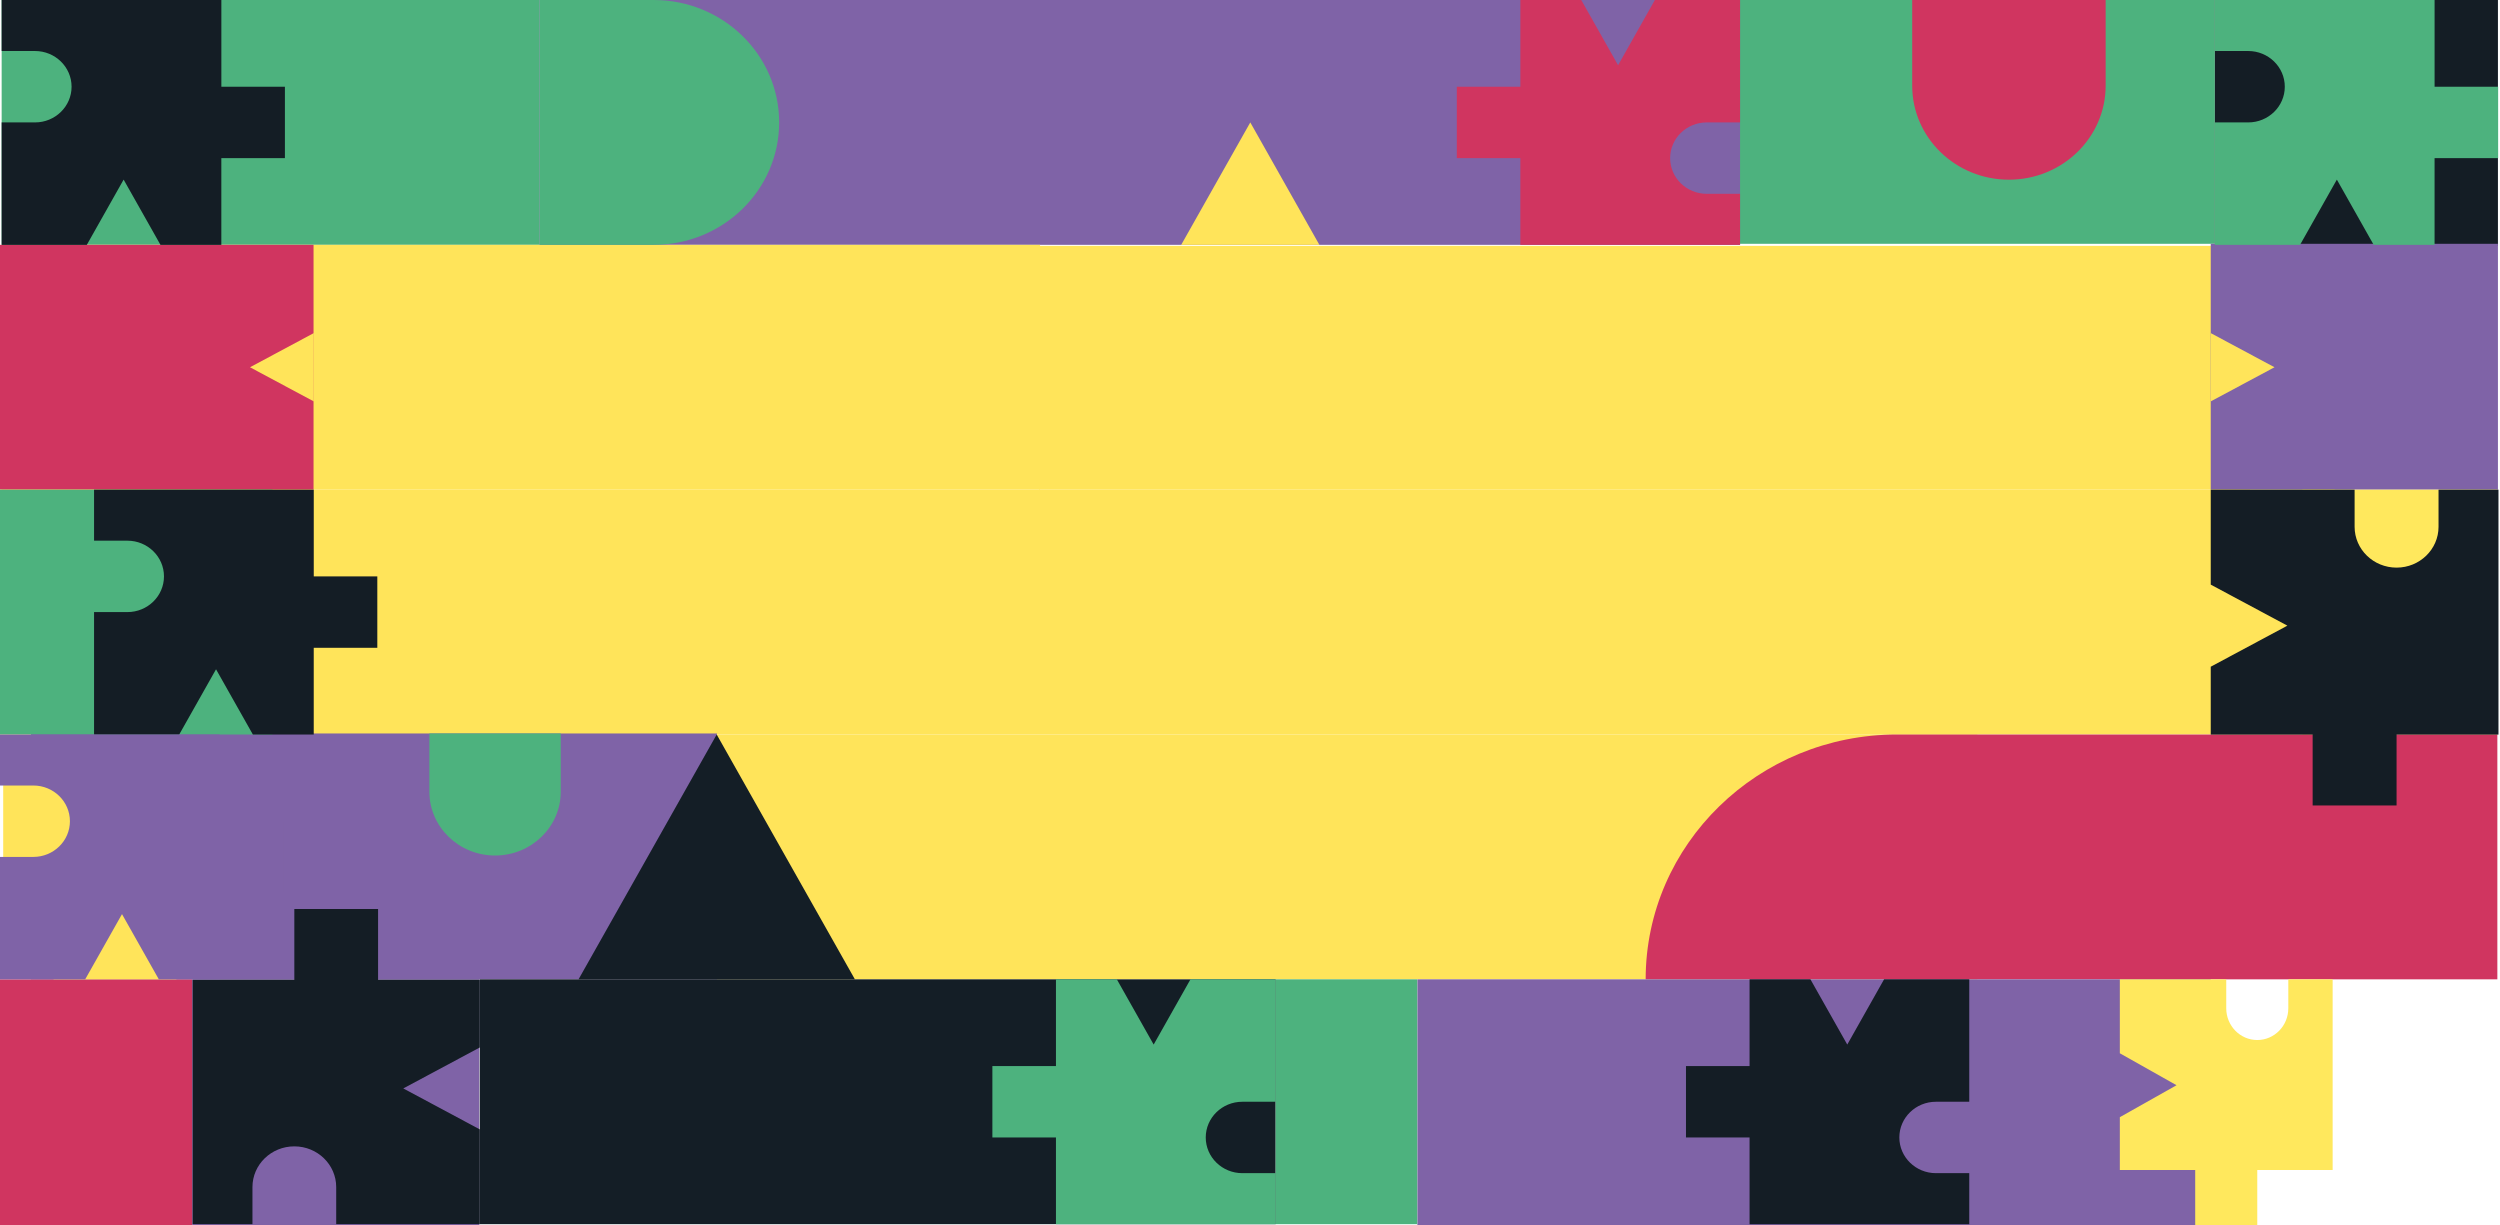 <svg xmlns="http://www.w3.org/2000/svg" width="1210" height="593" viewBox="0 0 1210 593" fill="none"><path d="M261.071 0H0.801V118.5H261.071V0Z" fill="#4DB27E"></path><path d="M1072 0H842V118H1072V0Z" fill="#4DB27E"></path><path d="M1209 0H1072V119H1209V0Z" fill="#141D25"></path><path d="M842.186 0H261.071V118.5H842.186V0Z" fill="#7F63A7"></path><path d="M503.373 118.5H0.801V237H503.373V118.5Z" fill="#FFE45A"></path><path d="M1089 119H503V237H1089V119Z" fill="#FFE45A"></path><path d="M1209 118H1070V237H1209V118Z" fill="#7F63A7"></path><path d="M151.757 118.5H0V237H151.757V118.5Z" fill="#D03560"></path><path d="M1129.97 237H0V355.5H1129.97V237Z" fill="#FFE45A"></path><path d="M1208.72 237H1114.38V355.5H1208.72V237Z" fill="#FFE85D"></path><path d="M347 355H15V474H347V355Z" fill="#7F63A7"></path><path d="M131.88 237H0V355.5H131.88V237Z" fill="#4DB27E"></path><path d="M957.033 355.5H346.893V474H957.033V355.5Z" fill="#FFE45A"></path><path d="M918.162 355.5H1208.72V474H796.498C796.498 408.6 851.016 355.5 918.162 355.5Z" fill="#D03560"></path><path d="M232 474H93V593H232V474Z" fill="#7F63A7"></path><path d="M617.42 474H232.21V592.5H617.42V474Z" fill="#141E26"></path><path d="M1070 474H686V593H1070V474Z" fill="#7F63A7"></path><path d="M685.932 474H617.419V592.5H685.932V474Z" fill="#4DB27E"></path><path d="M93 474H0V593H93V474Z" fill="#D03560"></path><path fill-rule="evenodd" clip-rule="evenodd" d="M137.897 41.97V76.53H107.127V118.5H77.66L59.836 86.93L42.023 118.5H0.801V59.25H16.93C26.715 59.25 34.641 51.51 34.641 41.97C34.641 32.43 26.705 24.69 16.93 24.69H0.801V0H107.137V41.97H137.907H137.897Z" fill="#141D25"></path><path fill-rule="evenodd" clip-rule="evenodd" d="M1209.1 41.97V76.53H1178.33V118.5H1148.86L1131.04 86.93L1113.22 118.5H1072V59.25H1088.13C1097.91 59.25 1105.84 51.51 1105.84 41.97C1105.84 32.43 1097.9 24.69 1088.13 24.69H1072V0H1178.34V41.97H1209.11H1209.1Z" fill="#4DB27E"></path><path fill-rule="evenodd" clip-rule="evenodd" d="M182.62 278.97V313.53H151.85V355.5H122.383L104.56 323.93L86.746 355.5H45.524V296.25H61.654C71.438 296.25 79.365 288.51 79.365 278.97C79.365 269.43 71.428 261.69 61.654 261.69H45.524V237H151.86V278.97H182.631H182.62Z" fill="#141D25"></path><path fill-rule="evenodd" clip-rule="evenodd" d="M1159.94 389.84H1119.32V355.54H1070V322.69L1107.09 302.82L1070 282.96V237H1139.63V254.98C1139.63 265.88 1148.73 274.73 1159.94 274.73C1171.15 274.73 1180.25 265.89 1180.25 254.98V237H1209.26V355.54H1159.94V389.84Z" fill="#141D25"></path><path fill-rule="evenodd" clip-rule="evenodd" d="M816.015 550.53V515.97H846.786V474H876.252L894.076 505.57L911.889 474H953.122V533.25H936.992C927.208 533.25 919.281 540.99 919.281 550.53C919.281 560.07 927.218 567.81 936.992 567.81H953.122V592.5H846.786V550.53H816.015Z" fill="#141D25"></path><path fill-rule="evenodd" clip-rule="evenodd" d="M1092.52 593L1062.48 593L1062.48 566.293L1026 566.293L1026 540.718L1053.44 525.248L1026 509.787L1026 474L1077.5 474L1077.5 487.999C1077.5 496.492 1084.23 503.371 1092.52 503.371C1100.81 503.371 1107.54 496.483 1107.54 487.999L1107.54 474L1129 474L1129 566.293L1092.52 566.293L1092.52 593Z" fill="#FFE85D"></path><path fill-rule="evenodd" clip-rule="evenodd" d="M705.09 76.53V41.97H735.86V0H765.327L783.151 31.57L800.954 0H842.186V59.25H826.057C816.272 59.25 808.346 66.99 808.346 76.53C808.346 86.07 816.282 93.81 826.057 93.81H842.186V118.5H735.85V76.53H705.08H705.09Z" fill="#D03560"></path><path fill-rule="evenodd" clip-rule="evenodd" d="M480.313 550.53V515.97H511.084V474H540.55L558.374 505.57L576.187 474H617.42V533.25H601.29C591.506 533.25 583.58 540.99 583.58 550.53C583.58 560.07 591.516 567.81 601.29 567.81H617.42V592.5H511.084V550.53H480.313Z" fill="#4DB27E"></path><path fill-rule="evenodd" clip-rule="evenodd" d="M142.455 439.97H182.99V474.2H232.21V506.98L195.187 526.8L232.21 546.62V592.49H162.723V574.55C162.723 563.67 153.647 554.84 142.455 554.84C131.264 554.84 122.188 563.67 122.188 574.55V592.49H93.235V474.19H142.455V439.96V439.97Z" fill="#141D25"></path><path fill-rule="evenodd" clip-rule="evenodd" d="M261.071 118.5H316.369C349.912 118.5 377.109 91.97 377.109 59.25C377.109 26.53 349.912 0 316.369 0H261.071V118.5Z" fill="#4DB27E"></path><path fill-rule="evenodd" clip-rule="evenodd" d="M925.503 0V41.45C925.503 66.59 946.468 86.97 972.321 86.97C998.173 86.97 1019.14 66.58 1019.14 41.45V0H925.513H925.503Z" fill="#D03560"></path><path fill-rule="evenodd" clip-rule="evenodd" d="M413.773 474L346.883 355.5L280.013 474H413.773Z" fill="#141E26"></path><path fill-rule="evenodd" clip-rule="evenodd" d="M638.58 118.5L605.14 59.25L571.701 118.5H638.58Z" fill="#FFE45A"></path><path fill-rule="evenodd" clip-rule="evenodd" d="M1070 194.28L1100.86 177.75L1070 161.22L1070 194.28Z" fill="#FFE45A"></path><path fill-rule="evenodd" clip-rule="evenodd" d="M151.863 161.22L121 177.75L151.863 194.28L151.863 161.22Z" fill="#FFE45A"></path><path d="M40.421 377.33H1.55V421H40.421V377.33Z" fill="#FFE45A"></path><path d="M85.381 430.33H25.914V474H85.381V430.33Z" fill="#FFE45A"></path><path fill-rule="evenodd" clip-rule="evenodd" d="M207.815 355V383.15C207.815 400.22 222.056 414.07 239.612 414.07C257.169 414.07 271.41 400.22 271.41 383.15V355H207.815Z" fill="#4DB27E"></path><path fill-rule="evenodd" clip-rule="evenodd" d="M137.106 397.47V432.03H106.336V474H76.869L59.046 442.43L41.233 474H0V414.75H16.13C25.914 414.75 33.84 407.01 33.84 397.47C33.84 387.93 25.904 380.19 16.13 380.19H0V355.5H106.336V397.47H137.106Z" fill="#7F63A7"></path></svg>